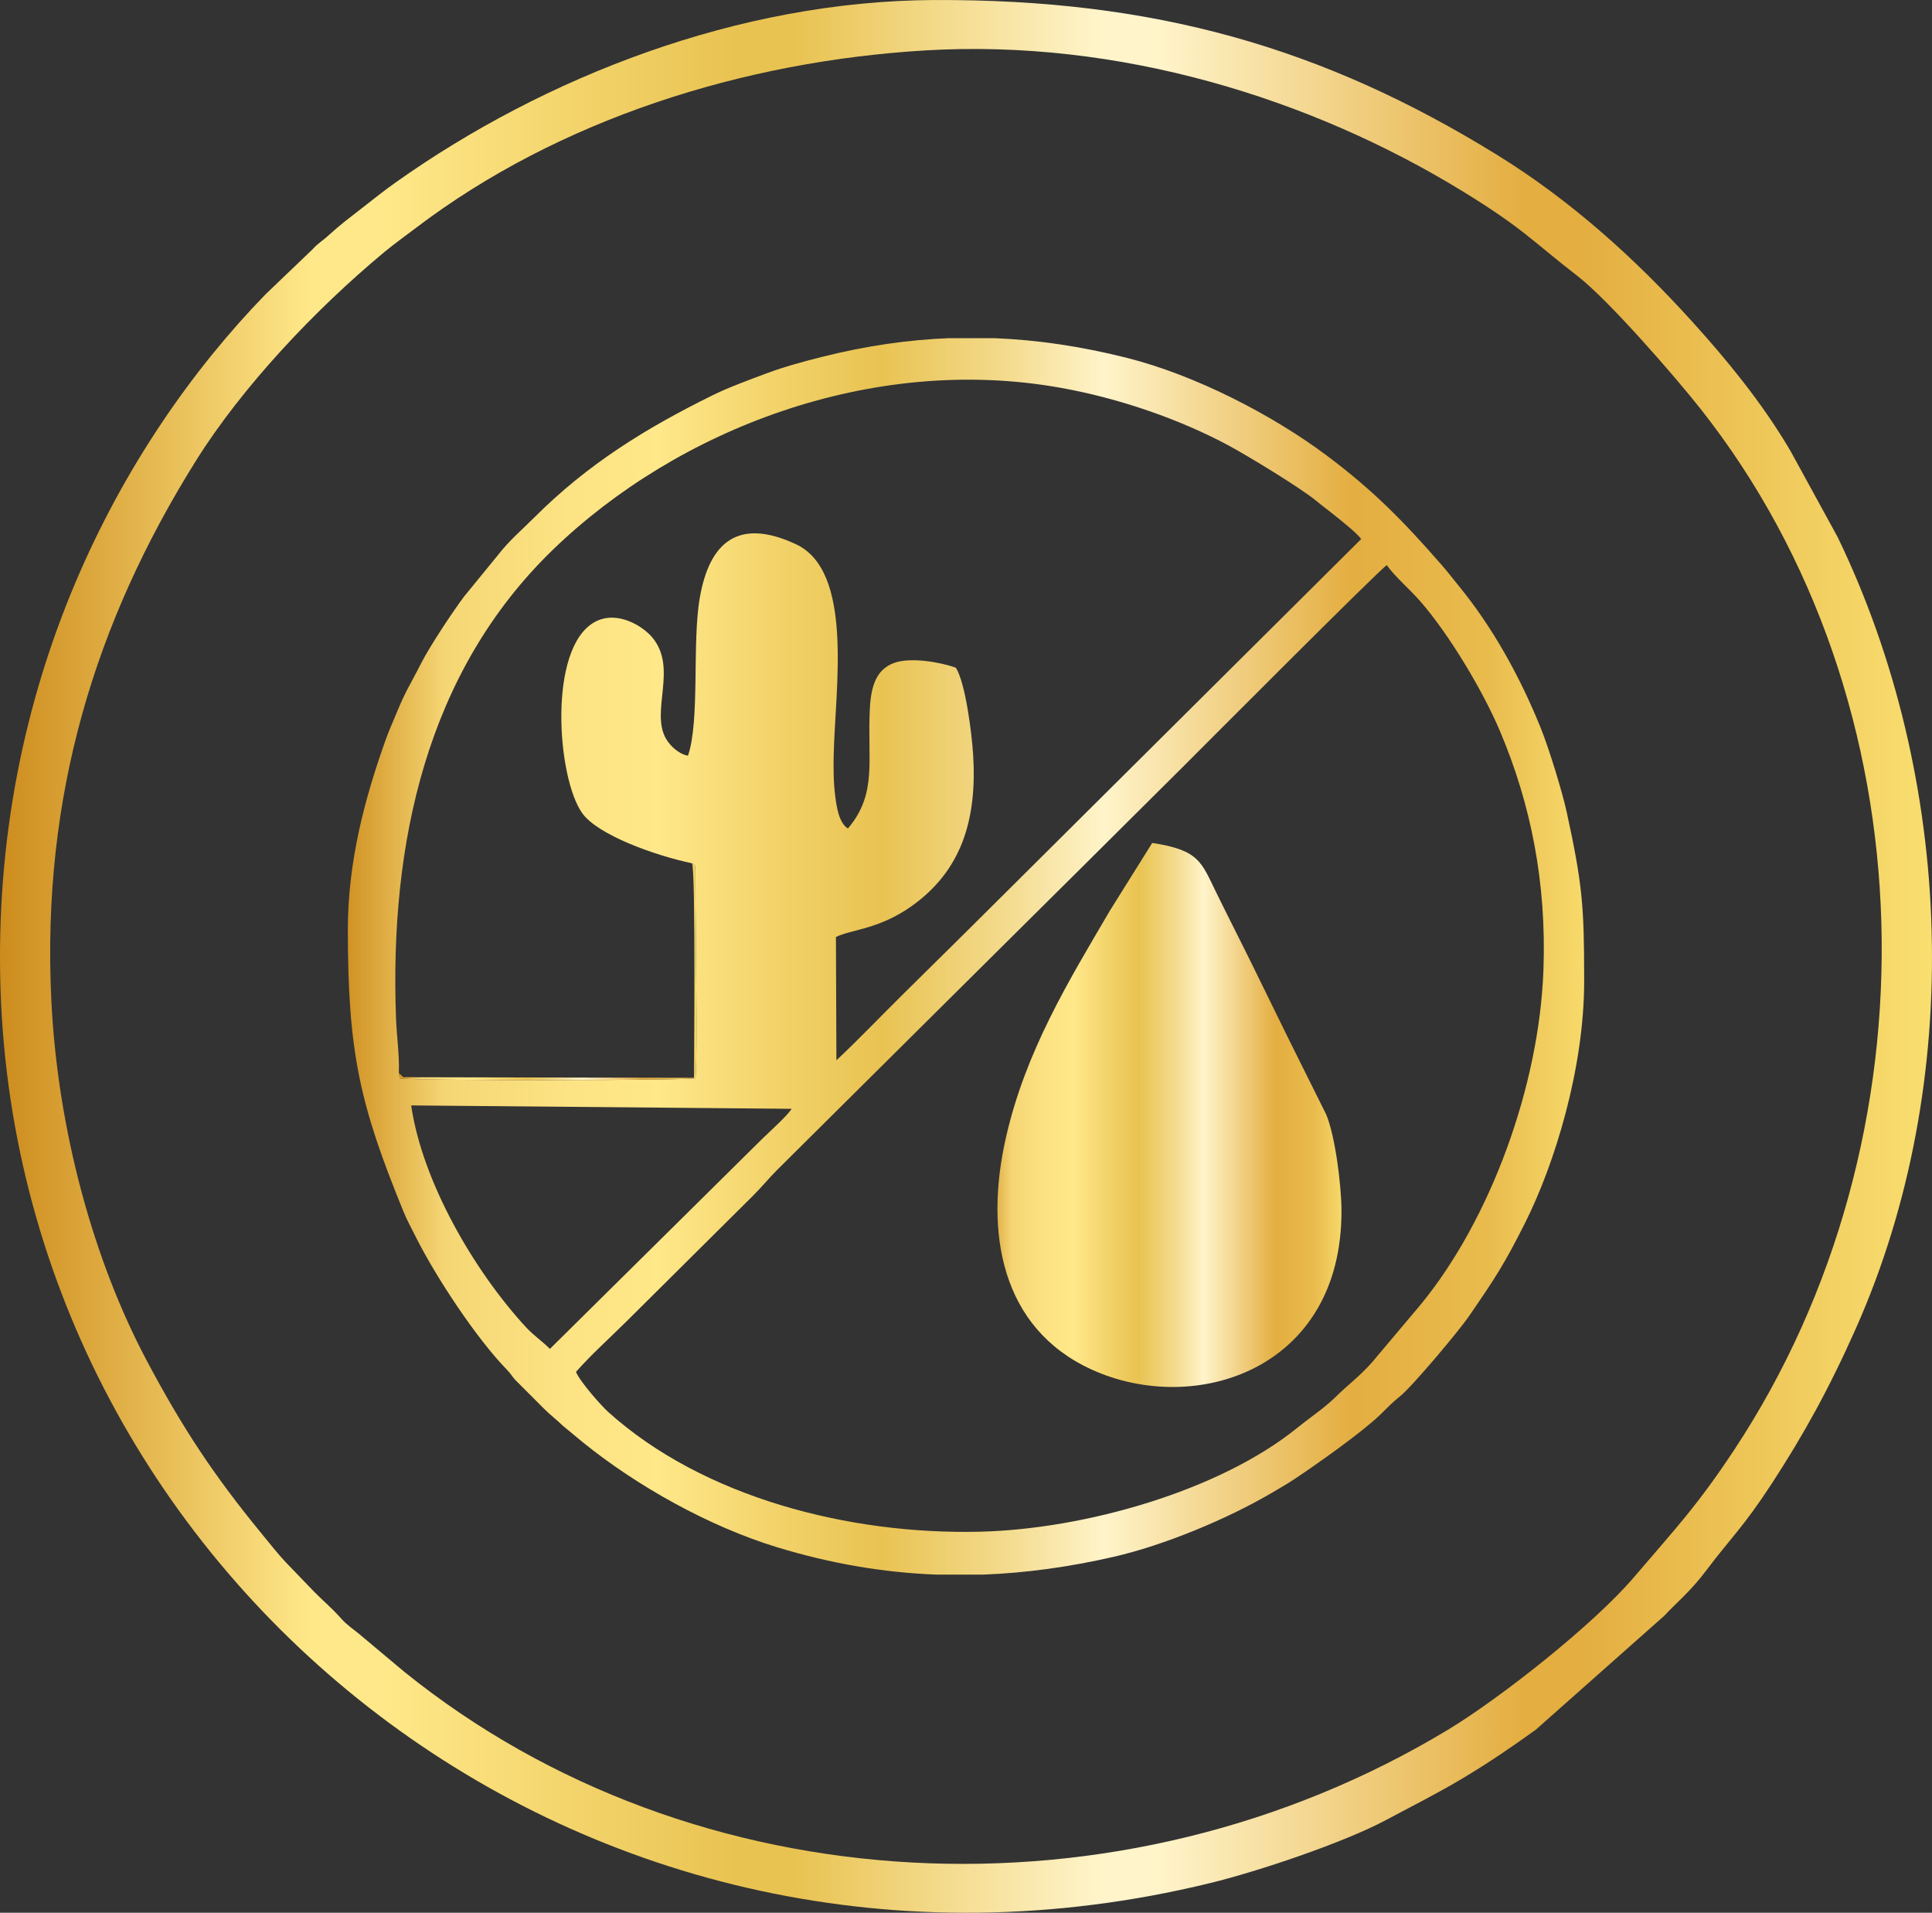 <svg xmlns:xlink="http://www.w3.org/1999/xlink" viewBox="0 0 1461.22 1446.42" style="shape-rendering:geometricPrecision; text-rendering:geometricPrecision; image-rendering:optimizeQuality; fill-rule:evenodd; clip-rule:evenodd" version="1.1" height="29.311mm" width="29.611mm" xml:space="preserve" xmlns="http://www.w3.org/2000/svg">
 <rect x="0" y="0" width="1461.22" height="1446.42" fill="#333333" stroke="none"/>
 <defs>
  <style type="text/css">
   
    .fil1 {fill:url(#id0)}
    .fil0 {fill:url(#id1);fill-rule:nonzero}
   
  </style>
  <linearGradient y2="50%" x2="100%" y1="50%" x1="0%" gradientUnits="objectBoundingBox" id="id0">
   <stop style="stop-opacity:1; stop-color:#D19325" offset="0"></stop>
   <stop style="stop-opacity:1; stop-color:#F5D674" offset="0.078"></stop>
   <stop style="stop-opacity:1; stop-color:#FCE282" offset="0.169"></stop>
   <stop style="stop-opacity:1; stop-color:#FFE889" offset="0.251"></stop>
   <stop style="stop-opacity:1; stop-color:#F2D269" offset="0.349"></stop>
   <stop style="stop-opacity:1; stop-color:#E9C352" offset="0.431"></stop>
   <stop style="stop-opacity:1; stop-color:#F3DA8B" offset="0.529"></stop>
   <stop style="stop-opacity:1; stop-color:#FFF4CA" offset="0.612"></stop>
   <stop style="stop-opacity:1; stop-color:#E4AE41" offset="0.812"></stop>
   <stop style="stop-opacity:1; stop-color:#E9BB4D" offset="0.922"></stop>
   <stop style="stop-opacity:1; stop-color:#F7DA6B" offset="1"></stop>
  </linearGradient>
  <linearGradient y2="723.21" x2="1461.21" y1="723.21" x1="-0" gradientUnits="userSpaceOnUse" id="id1">
   <stop style="stop-opacity:1; stop-color:#CD8C1D" offset="0"></stop>
   <stop style="stop-opacity:1; stop-color:#FFE889" offset="0.161"></stop>
   <stop style="stop-opacity:1; stop-color:#FFE889" offset="0.18"></stop>
   <stop style="stop-opacity:1; stop-color:#FFE889" offset="0.2"></stop>
   <stop style="stop-opacity:1; stop-color:#E9C352" offset="0.38"></stop>
   <stop style="stop-opacity:1; stop-color:#E9C352" offset="0.412"></stop>
   <stop style="stop-opacity:1; stop-color:#FFF4CA" offset="0.569"></stop>
   <stop style="stop-opacity:1; stop-color:#FFF4CA" offset="0.6"></stop>
   <stop style="stop-opacity:1; stop-color:#E4AE41" offset="0.788"></stop>
   <stop style="stop-opacity:1; stop-color:#E4AE41" offset="0.82"></stop>
   <stop style="stop-opacity:1; stop-color:#F9DF70" offset="1"></stop>
  </linearGradient>
 </defs>
 <g id="Layer_x0020_1">
  <path d="M38.78 755.48c-7.28,-153.82 33.22,-285.2 109.19,-406.73 35.32,-56.5 90.62,-114.84 142.19,-157.71 8.02,-6.67 16.15,-12.44 24.78,-18.98 107.47,-81.52 246.74,-125.77 385.25,-133.96 145.46,-8.61 290.64,35.67 406.66,106.93 45.3,27.83 52.02,37.21 86.34,63.76 23.32,18.03 73.33,75.5 93.07,100.5 174.72,221.28 181.12,551.11 25.64,786.68 -28.41,43.05 -44.94,60.17 -76.23,96.87 -30.27,35.51 -101.01,91.37 -140.74,115.32 -247.14,149.04 -569.74,132.96 -788.86,-43.7l-35.13 -29.42c-4.45,-3.63 -8.52,-6.26 -12.42,-10.58 -8.78,-9.75 -12.92,-12.68 -20.88,-20.73l-21.39 -22.22c-5.72,-6 -13.46,-15.75 -19.15,-22.71 -35.01,-42.77 -58.69,-78.19 -86.3,-130.24 -39.08,-73.66 -67.25,-172.17 -72.03,-273.08zm667.9 -755.47c-148.45,0.62 -295.31,58.48 -407.15,137.75 -9.14,6.48 -16.19,12.11 -26.02,19.81 -9.43,7.38 -15.56,11.77 -25.25,20.6 -5.32,4.86 -7.13,5.13 -12.29,10.76l-35.11 33.6c-109.31,112.49 -208.28,295.41 -200.43,526.73 15.12,445.55 442.26,789.74 914.4,674.83 37.23,-9.06 101.58,-30.74 133.56,-47.84 21.78,-11.65 38.47,-19.9 57.96,-31.55 19.93,-11.91 36.86,-23.53 55.08,-36.59l97.23 -86.2c8.28,-9.06 19.7,-18.14 32.02,-34.59 17.73,-23.67 27.59,-32.07 49.26,-65.29 24.21,-37.13 43.48,-71.97 63.75,-117.56 82.94,-186.62 74.36,-416.19 -13.91,-598.48l-35.44 -64.71c-0.89,-1.46 -1.45,-2.48 -2.3,-3.89 -20.5,-34.07 -45.63,-64.86 -72.33,-94.35 -43.36,-47.89 -92.02,-91.69 -147.23,-125.79 -131.94,-81.51 -259.57,-117.92 -425.81,-117.23z" class="fil0"></path>
  <path d="M415.88 1020.04c-5.55,-5.73 -12.08,-9.88 -18.35,-16.7 -38.93,-42.33 -78.08,-109.48 -86.56,-167.42l287.78 2.56c-3.73,5.77 -16.72,17.26 -22.53,22.99l-160.34 158.59zm301.94 -764.32l34.07 0c32.86,1.28 65.81,6.25 99.84,14.75 51.88,12.96 110.36,43.06 151.73,74.02 35.15,26.29 58.23,49.85 87.07,82.93 4.67,5.36 8.01,9.84 12.53,15.34 26.04,31.69 46.8,69.5 62.24,107.76 6.2,15.37 16.26,48.03 19.71,63.89 11.82,54.27 13.09,70.93 13.13,125.01l0 2.61c0,66.2 -22.41,138.32 -44.59,182.54 -15.85,31.59 -22.82,42.02 -42.36,70.51 -8.06,11.75 -43.31,53.61 -52.19,60.68 -6.47,5.16 -9.29,8.46 -15.16,14.1 -13.75,13.23 -47.18,36.9 -64.46,48.4 -5.44,3.63 -11.21,6.95 -17.33,10.55 -33.76,19.85 -81.58,39.75 -120.08,48.53 -33.33,7.61 -65.88,12.13 -98.16,13.37l-35.76 0c-39.97,-1.54 -79.8,-8.31 -120.46,-20.73 -51.38,-15.7 -105.78,-46.19 -146.58,-79.16l-15.25 -12.61c-5.3,-5.17 -9.37,-7.95 -14.62,-13.25l-21.58 -21.61c-2.84,-3.23 -3.08,-4.4 -6.27,-7.67 -22.87,-23.48 -53.71,-69.99 -69.12,-100.89 -3.32,-6.67 -6.48,-12.36 -9.09,-18.77 -32.86,-80.43 -42,-119.8 -42,-213 0,-51.07 12.54,-98.49 28.39,-143 2.75,-7.72 5.13,-12.76 8.03,-19.84 7.76,-18.93 10.66,-22.06 18.84,-38.3 6.48,-12.88 24.37,-39.8 32.73,-50.88l25.69 -31.44c8.39,-10.85 17.85,-18.76 27.42,-28.33 40.29,-40.29 84.26,-67.45 134.8,-92.34 12.22,-6.02 27.65,-11.64 40.64,-16.5 13.8,-5.17 28.09,-9.02 43,-12.74 32.47,-8.12 63.94,-12.71 95.21,-13.94zm-282.19 781.71c11.22,-12.81 25.45,-25.52 37.76,-37.75 13.16,-13.07 25.3,-25.12 38.45,-38.19 13.15,-13.07 25.29,-25.13 38.45,-38.19 6.64,-6.59 12.21,-12.18 18.88,-18.74 6.68,-6.57 12.26,-13.56 18.88,-20.14 51.59,-51.28 102.17,-101.54 153.82,-152.75 51.42,-50.98 101.77,-101 153.1,-152.07 8.53,-8.49 148.35,-148.9 153.9,-152.25 5.95,8.54 16.89,17.69 25.41,27.45 21.45,24.55 47.12,67.14 60.37,98.49 23.04,54.53 35.13,113.99 32.69,180.39 -3.21,87.39 -39.8,188.09 -92.69,252.67l-36.98 43.89c-9.24,10.44 -17.75,16.58 -27.15,25.8 -9.26,9.09 -18.89,15.24 -29.3,23.66 -59.16,47.87 -161.01,76.68 -240.15,78.58 -98.46,2.36 -209.04,-25.7 -281.14,-90.6 -4.91,-4.42 -21.35,-22.85 -24.3,-30.26zm87.81 -384.57c2.35,1.51 2.52,0.39 2.5,8.27 -0.08,34.38 1.88,137.6 0.02,154.24 -5.88,1.7 -210.42,1.98 -223.6,0.11l-0.71 -4.2c0.56,-12.42 -1.66,-28.31 -2.15,-41.38 -4.89,-131.88 22.93,-261.84 119.04,-354.55 93.92,-90.59 240.24,-147.41 382.76,-122.25 45.62,8.05 91.38,24.2 127.69,43.66 14.28,7.65 54.97,32.36 66.62,42.06 5.08,4.24 7.38,5.72 11.69,9.19 5.93,4.79 18.4,14.5 22.23,19.58l-297.67 295.96c-16.91,16.74 -32.85,32.44 -49.77,49.17 -16.72,16.54 -32.16,32.8 -49.49,49.1l-0.37 -93.25c11.39,-5.71 32.44,-5.66 57.45,-23.5 37.76,-26.93 49.29,-65.55 46.35,-113.92 -0.99,-16.35 -5.74,-54.48 -13.08,-66.22 -11.55,-4.17 -34.37,-8.23 -46.92,-3.55 -13.29,4.95 -17.29,17.53 -18.15,34.57 -2.01,39.2 5.9,64.07 -16.57,90.56 -6.89,-4.22 -8.59,-16.61 -9.6,-24.43 -1.32,-10.2 -1.4,-21.17 -1.17,-31.45 1.14,-50.12 15.33,-138.61 -28.55,-159.08 -43.73,-20.4 -65.45,-1.45 -72.74,40.57 -5.92,34.11 0.21,92.7 -8.91,119.35 -7.02,-1.21 -13.62,-7.57 -16.66,-12.9 -11.87,-20.83 8.93,-52.99 -10.11,-76.26 -7.23,-8.83 -26.88,-21.16 -43.7,-11.97 -35.85,19.6 -28.51,118.12 -9.51,144.6 11.94,16.64 55.11,31.99 83.09,37.91z" class="fil1"></path>
  <path d="M871.45 637.44l-31.96 51.13c-31.51,53.7 -63.96,106.58 -78.78,172.06 -16.23,71.73 -3.38,143.61 64.55,174.85 78.19,35.95 190.1,0.55 189.33,-120.66 -0.12,-19.23 -4.9,-56.74 -11.7,-72.35l-27.77 -55.77c-9.23,-18.83 -18.41,-37.53 -27.54,-56.14 -9.05,-18.44 -18.5,-36.86 -27.76,-55.77 -11.23,-22.9 -12.79,-31.93 -48.36,-37.35z" class="fil1"></path>
  <path d="M301.65 811.29l0.71 4.2c13.17,1.87 217.71,1.58 223.6,-0.11 1.86,-16.64 -0.1,-119.86 -0.02,-154.24 0.02,-7.88 -0.15,-6.76 -2.5,-8.27 2.79,6.88 1.46,150.86 1.49,162.17l-220.04 -0.46 -3.24 -3.29z" class="fil1"></path>
 </g>
</svg>
